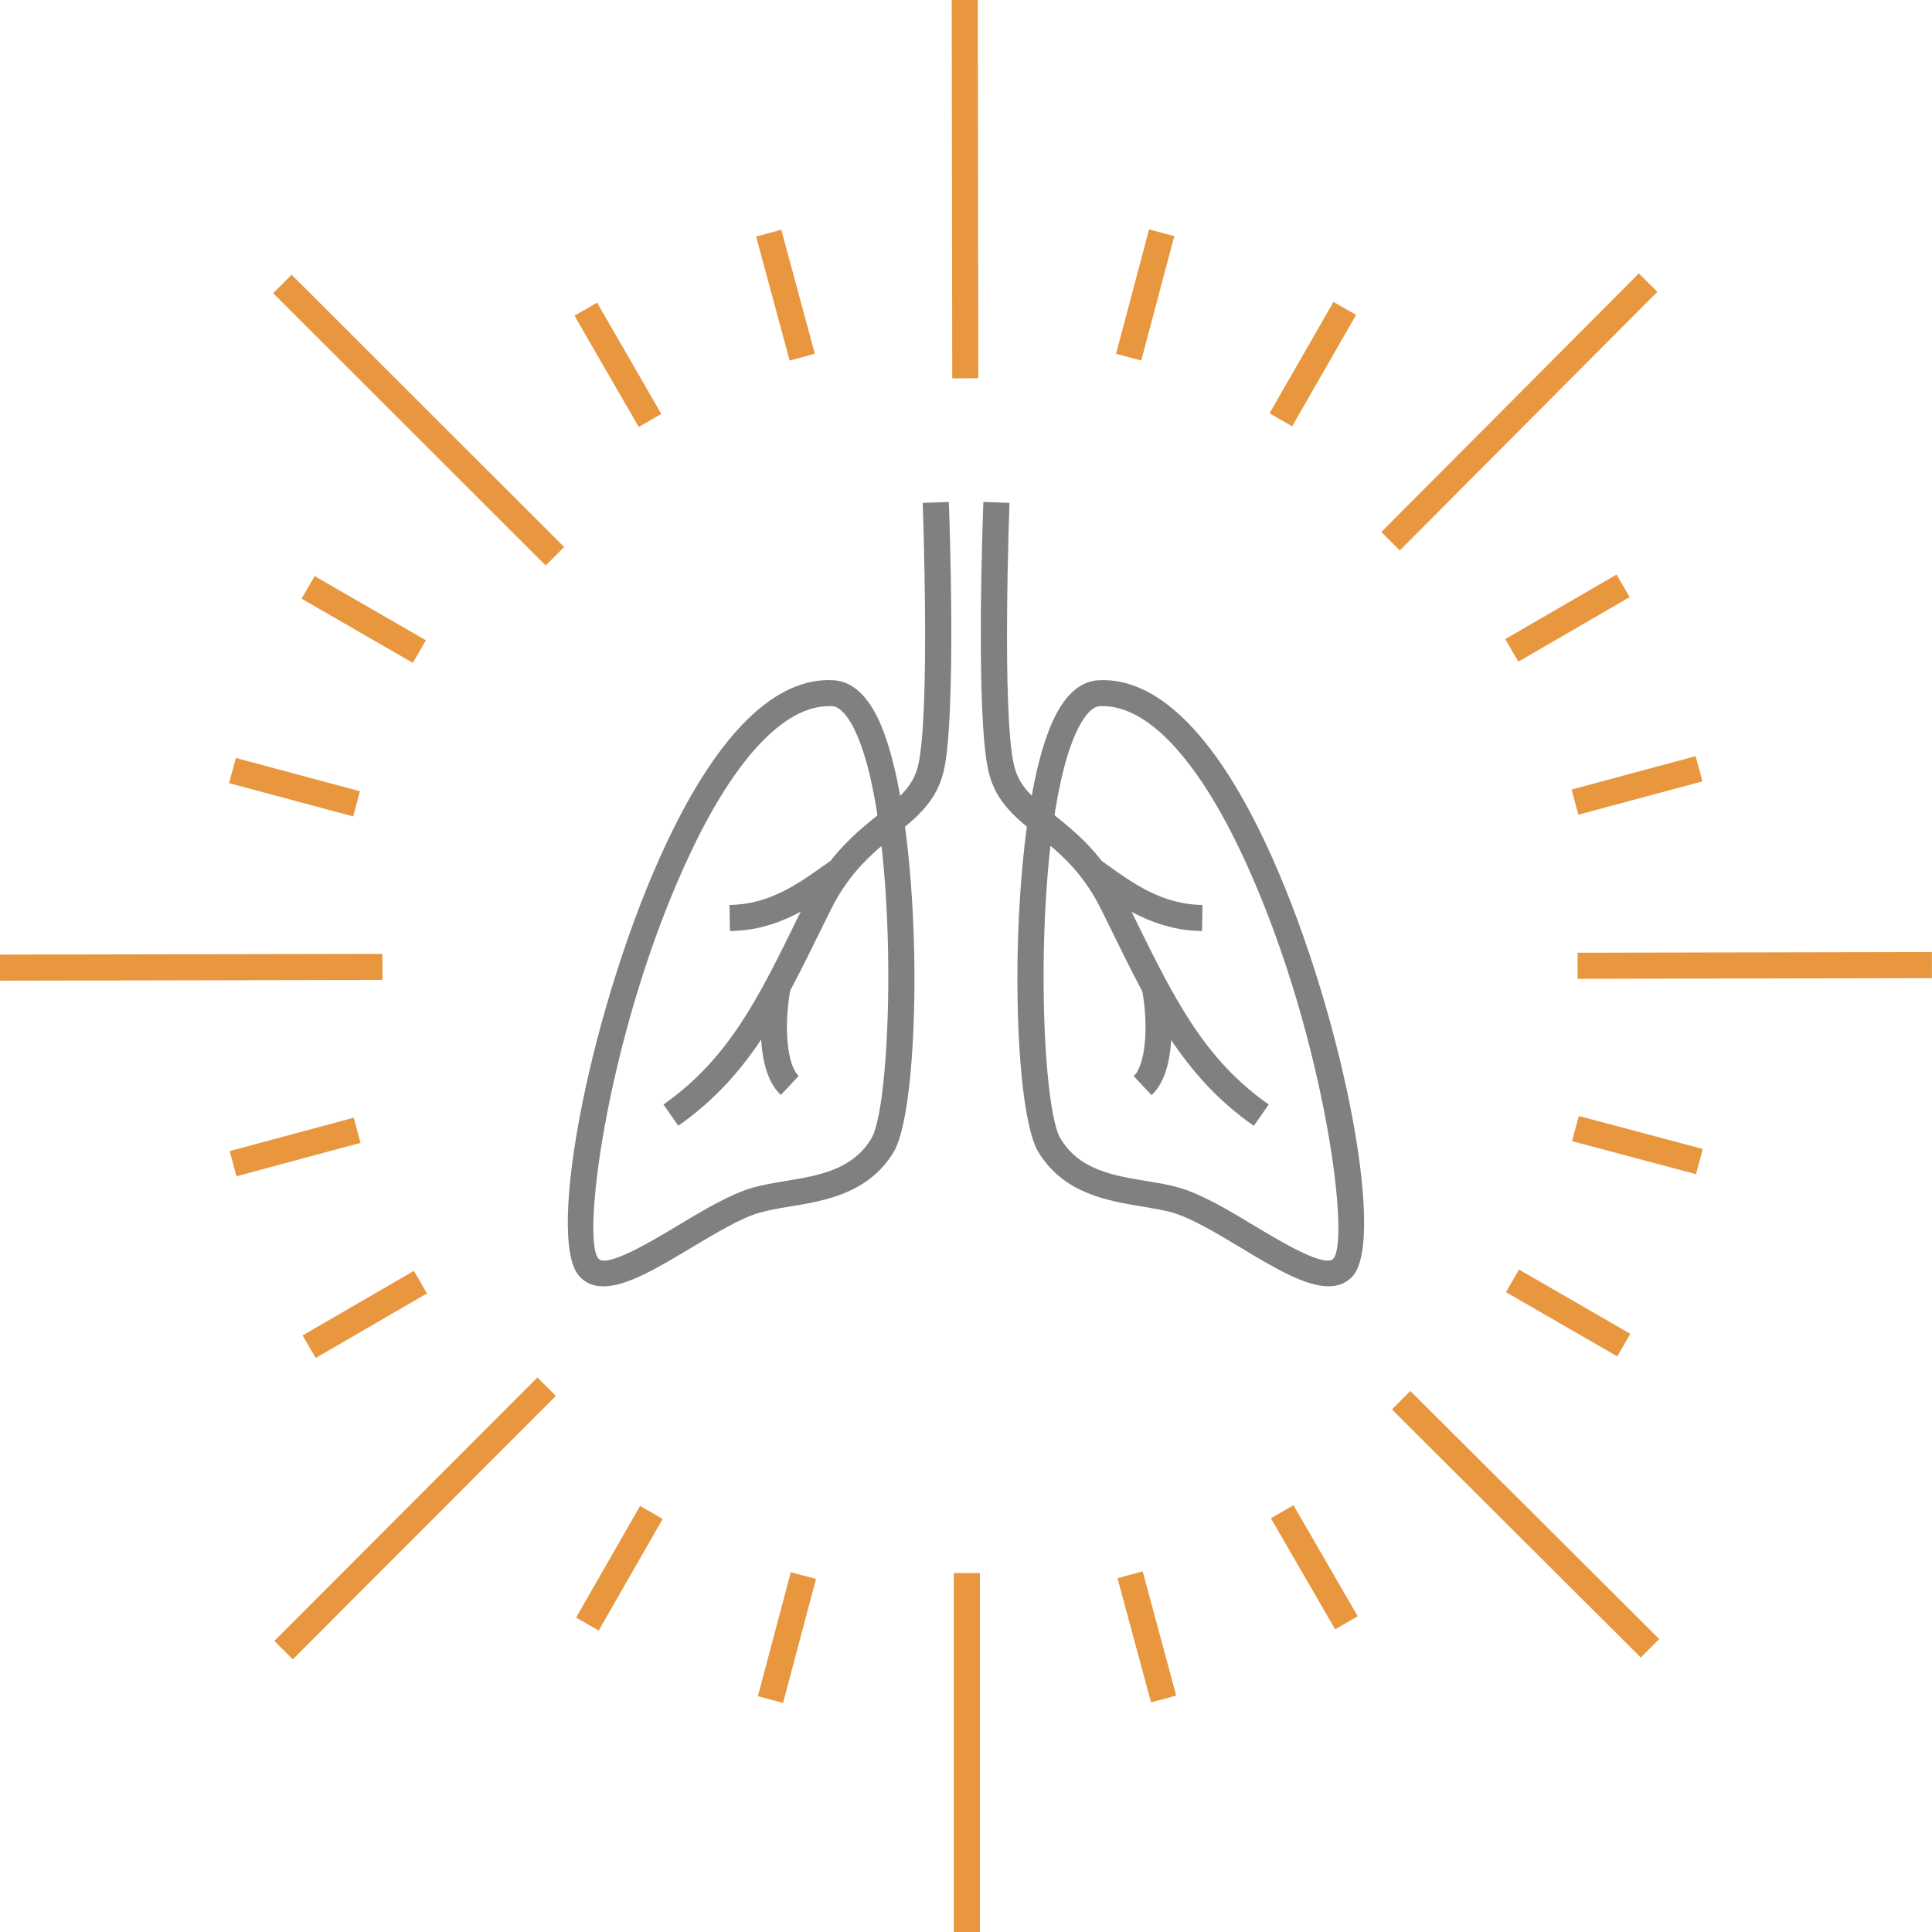 <?xml version="1.0" encoding="UTF-8"?>
<svg xmlns="http://www.w3.org/2000/svg" id="Layer_1" data-name="Layer 1" viewBox="0 0 100 100">
  <defs>
    <style>
      .cls-1 {
        fill: #e8973f;
      }

      .cls-2 {
        fill: #808083;
      }
    </style>
  </defs>
  <g>
    <rect class="cls-1" x="69.19" y="20.64" width="18.89" height="1.35" transform="translate(8.05 62) rotate(-45.12)"></rect>
    <rect class="cls-1" x="49.27" y="0" width="1.35" height="19.58" transform="translate(-.01 .07) rotate(-.08)"></rect>
    <rect class="cls-1" x="20.99" y="11.78" width="1.35" height="19.94" transform="translate(-9.03 21.7) rotate(-45.03)"></rect>
    <rect class="cls-1" x="0" y="49.39" width="19.8" height="1.35" transform="translate(-.1 .02) rotate(-.11)"></rect>
    <rect class="cls-1" x="11.85" y="77.92" width="19.27" height="1.35" transform="translate(-49.31 38.26) rotate(-45.04)"></rect>
    <rect class="cls-1" x="49.37" y="81.42" width="1.35" height="18.58"></rect>
    <rect class="cls-1" x="78.29" y="69.8" width="1.35" height="18.19" transform="translate(-32.66 79.12) rotate(-45.09)"></rect>
    <rect class="cls-1" x="81.66" y="49.29" width="18.34" height="1.35" transform="translate(-.1 .18) rotate(-.11)"></rect>
    <rect class="cls-1" x="64.62" y="18.17" width="6.65" height="1.35" transform="translate(17.77 68.38) rotate(-60.13)"></rect>
    <rect class="cls-1" x="55.94" y="14.59" width="6.66" height="1.35" transform="translate(29.3 68.63) rotate(-75.12)"></rect>
    <rect class="cls-1" x="39.98" y="11.96" width="1.35" height="6.65" transform="translate(-2.58 11.14) rotate(-15.14)"></rect>
    <rect class="cls-1" x="31.31" y="15.56" width="1.35" height="6.65" transform="translate(-5.16 18.52) rotate(-30)"></rect>
    <rect class="cls-1" x="18.16" y="28.74" width="1.35" height="6.65" transform="translate(-18.36 32.35) rotate(-60.01)"></rect>
    <rect class="cls-1" x="14.57" y="37.42" width="1.35" height="6.65" transform="translate(-28.06 44.91) rotate(-74.98)"></rect>
    <rect class="cls-1" x="11.95" y="58.69" width="6.65" height="1.35" transform="translate(-14.9 6.01) rotate(-15.06)"></rect>
    <rect class="cls-1" x="15.55" y="67.36" width="6.66" height="1.35" transform="translate(-31.59 18.66) rotate(-30.12)"></rect>
    <rect class="cls-1" x="28.73" y="80.5" width="6.66" height="1.35" transform="translate(-54.31 68.62) rotate(-60.18)"></rect>
    <rect class="cls-1" x="37.41" y="84.08" width="6.64" height="1.35" transform="translate(-51.64 102.36) rotate(-75.12)"></rect>
    <rect class="cls-1" x="58.68" y="81.4" width="1.35" height="6.66" transform="translate(-20.04 18.41) rotate(-15.12)"></rect>
    <rect class="cls-1" x="67.35" y="77.81" width="1.35" height="6.64" transform="translate(-31.48 44.96) rotate(-30.05)"></rect>
    <rect class="cls-1" x="80.49" y="64.63" width="1.35" height="6.65" transform="translate(-18.26 104.29) rotate(-60.01)"></rect>
    <rect class="cls-1" x="84.08" y="55.95" width="1.35" height="6.64" transform="translate(5.67 125.92) rotate(-75.09)"></rect>
    <rect class="cls-1" x="81.4" y="39.99" width="6.65" height="1.35" transform="translate(-7.65 23.4) rotate(-15.06)"></rect>
    <rect class="cls-1" x="77.8" y="31.32" width="6.66" height="1.35" transform="translate(-5.1 45.03) rotate(-30.12)"></rect>
  </g>
  <g>
    <g>
      <path class="cls-2" d="M31.23,66.58c-.49,0-.91-.15-1.24-.52-1.81-1.96.69-14.35,4.53-22.47,2.67-5.65,5.63-8.56,8.63-8.38.86.05,1.59.64,2.18,1.75,2.51,4.75,2.47,20.1.93,22.66-1.3,2.16-3.57,2.53-5.38,2.83-.55.09-1.07.18-1.54.31-.99.28-2.3,1.07-3.57,1.83-1.69,1.01-3.31,1.99-4.53,1.99ZM42.9,36.55c-2.29,0-4.82,2.66-7.13,7.53-4.23,8.89-5.73,20.04-4.79,21.07.44.48,2.73-.89,4.09-1.71,1.35-.81,2.74-1.64,3.9-1.97.53-.15,1.09-.24,1.68-.34,1.71-.28,3.47-.57,4.45-2.2,1.17-1.94,1.46-16.76-.96-21.34-.24-.46-.63-1.01-1.07-1.04h0c-.06,0-.11,0-.17,0Z"></path>
      <path class="cls-2" d="M40.41,56.67c-1.55-1.46-.91-5.28-.83-5.71l1.33.24c-.35,1.96-.17,3.93.43,4.49l-.92.98Z"></path>
      <path class="cls-2" d="M37.78,48.19l-.02-1.35c2.07-.02,3.57-1.11,4.91-2.06l.31-.22.78,1.1-.31.22c-1.42,1.02-3.19,2.29-5.68,2.31Z"></path>
    </g>
    <g>
      <path class="cls-2" d="M68.77,66.58c-1.22,0-2.84-.97-4.53-1.99-1.27-.76-2.58-1.55-3.57-1.83-.45-.13-.98-.21-1.54-.31-1.82-.3-4.08-.67-5.39-2.83-1.55-2.56-1.59-17.91.93-22.66.59-1.12,1.33-1.7,2.18-1.75h0c2.99-.17,5.97,2.73,8.63,8.38,3.84,8.12,6.33,20.51,4.53,22.47-.34.37-.76.52-1.25.52ZM57.1,36.55c-.06,0-.11,0-.17,0h0c-.44.02-.82.58-1.07,1.04-2.42,4.57-2.14,19.39-.97,21.34.98,1.63,2.75,1.92,4.45,2.2.6.1,1.16.19,1.68.34,1.16.33,2.56,1.16,3.9,1.97,1.36.82,3.65,2.19,4.09,1.71.93-1.02-.57-12.18-4.79-21.07-2.31-4.87-4.84-7.53-7.13-7.53Z"></path>
      <path class="cls-2" d="M59.6,56.68l-.92-.98c.6-.56.79-2.54.43-4.49l1.33-.24c.08.43.72,4.25-.83,5.71Z"></path>
      <path class="cls-2" d="M62.22,48.19c-2.49-.03-4.25-1.29-5.67-2.31l-.31-.22.78-1.1.31.22c1.33.95,2.84,2.04,4.91,2.06l-.02,1.35Z"></path>
    </g>
    <path class="cls-2" d="M35.11,58.27l-.77-1.1c3.37-2.37,4.9-5.47,7-9.77l.44-.9c1.11-2.26,2.55-3.42,3.7-4.35,1.03-.83,1.78-1.43,2.04-2.52.64-2.72.24-13.49.24-13.6l1.35-.05c.02.45.41,11.07-.27,13.96-.37,1.54-1.4,2.38-2.5,3.26-1.1.89-2.35,1.9-3.34,3.89l-.44.89c-2.11,4.31-3.78,7.71-7.44,10.28Z"></path>
    <path class="cls-2" d="M64.89,58.27c-3.66-2.57-5.33-5.97-7.44-10.28l-.44-.89c-.98-2-2.23-3.01-3.34-3.89-1.1-.88-2.14-1.72-2.5-3.26-.69-2.9-.29-13.51-.27-13.97l1.35.05c0,.11-.41,10.88.24,13.6.26,1.09,1,1.69,2.04,2.52,1.15.93,2.59,2.08,3.7,4.35l.44.9c2.11,4.29,3.63,7.4,7,9.77l-.77,1.1Z"></path>
  </g>
</svg>

